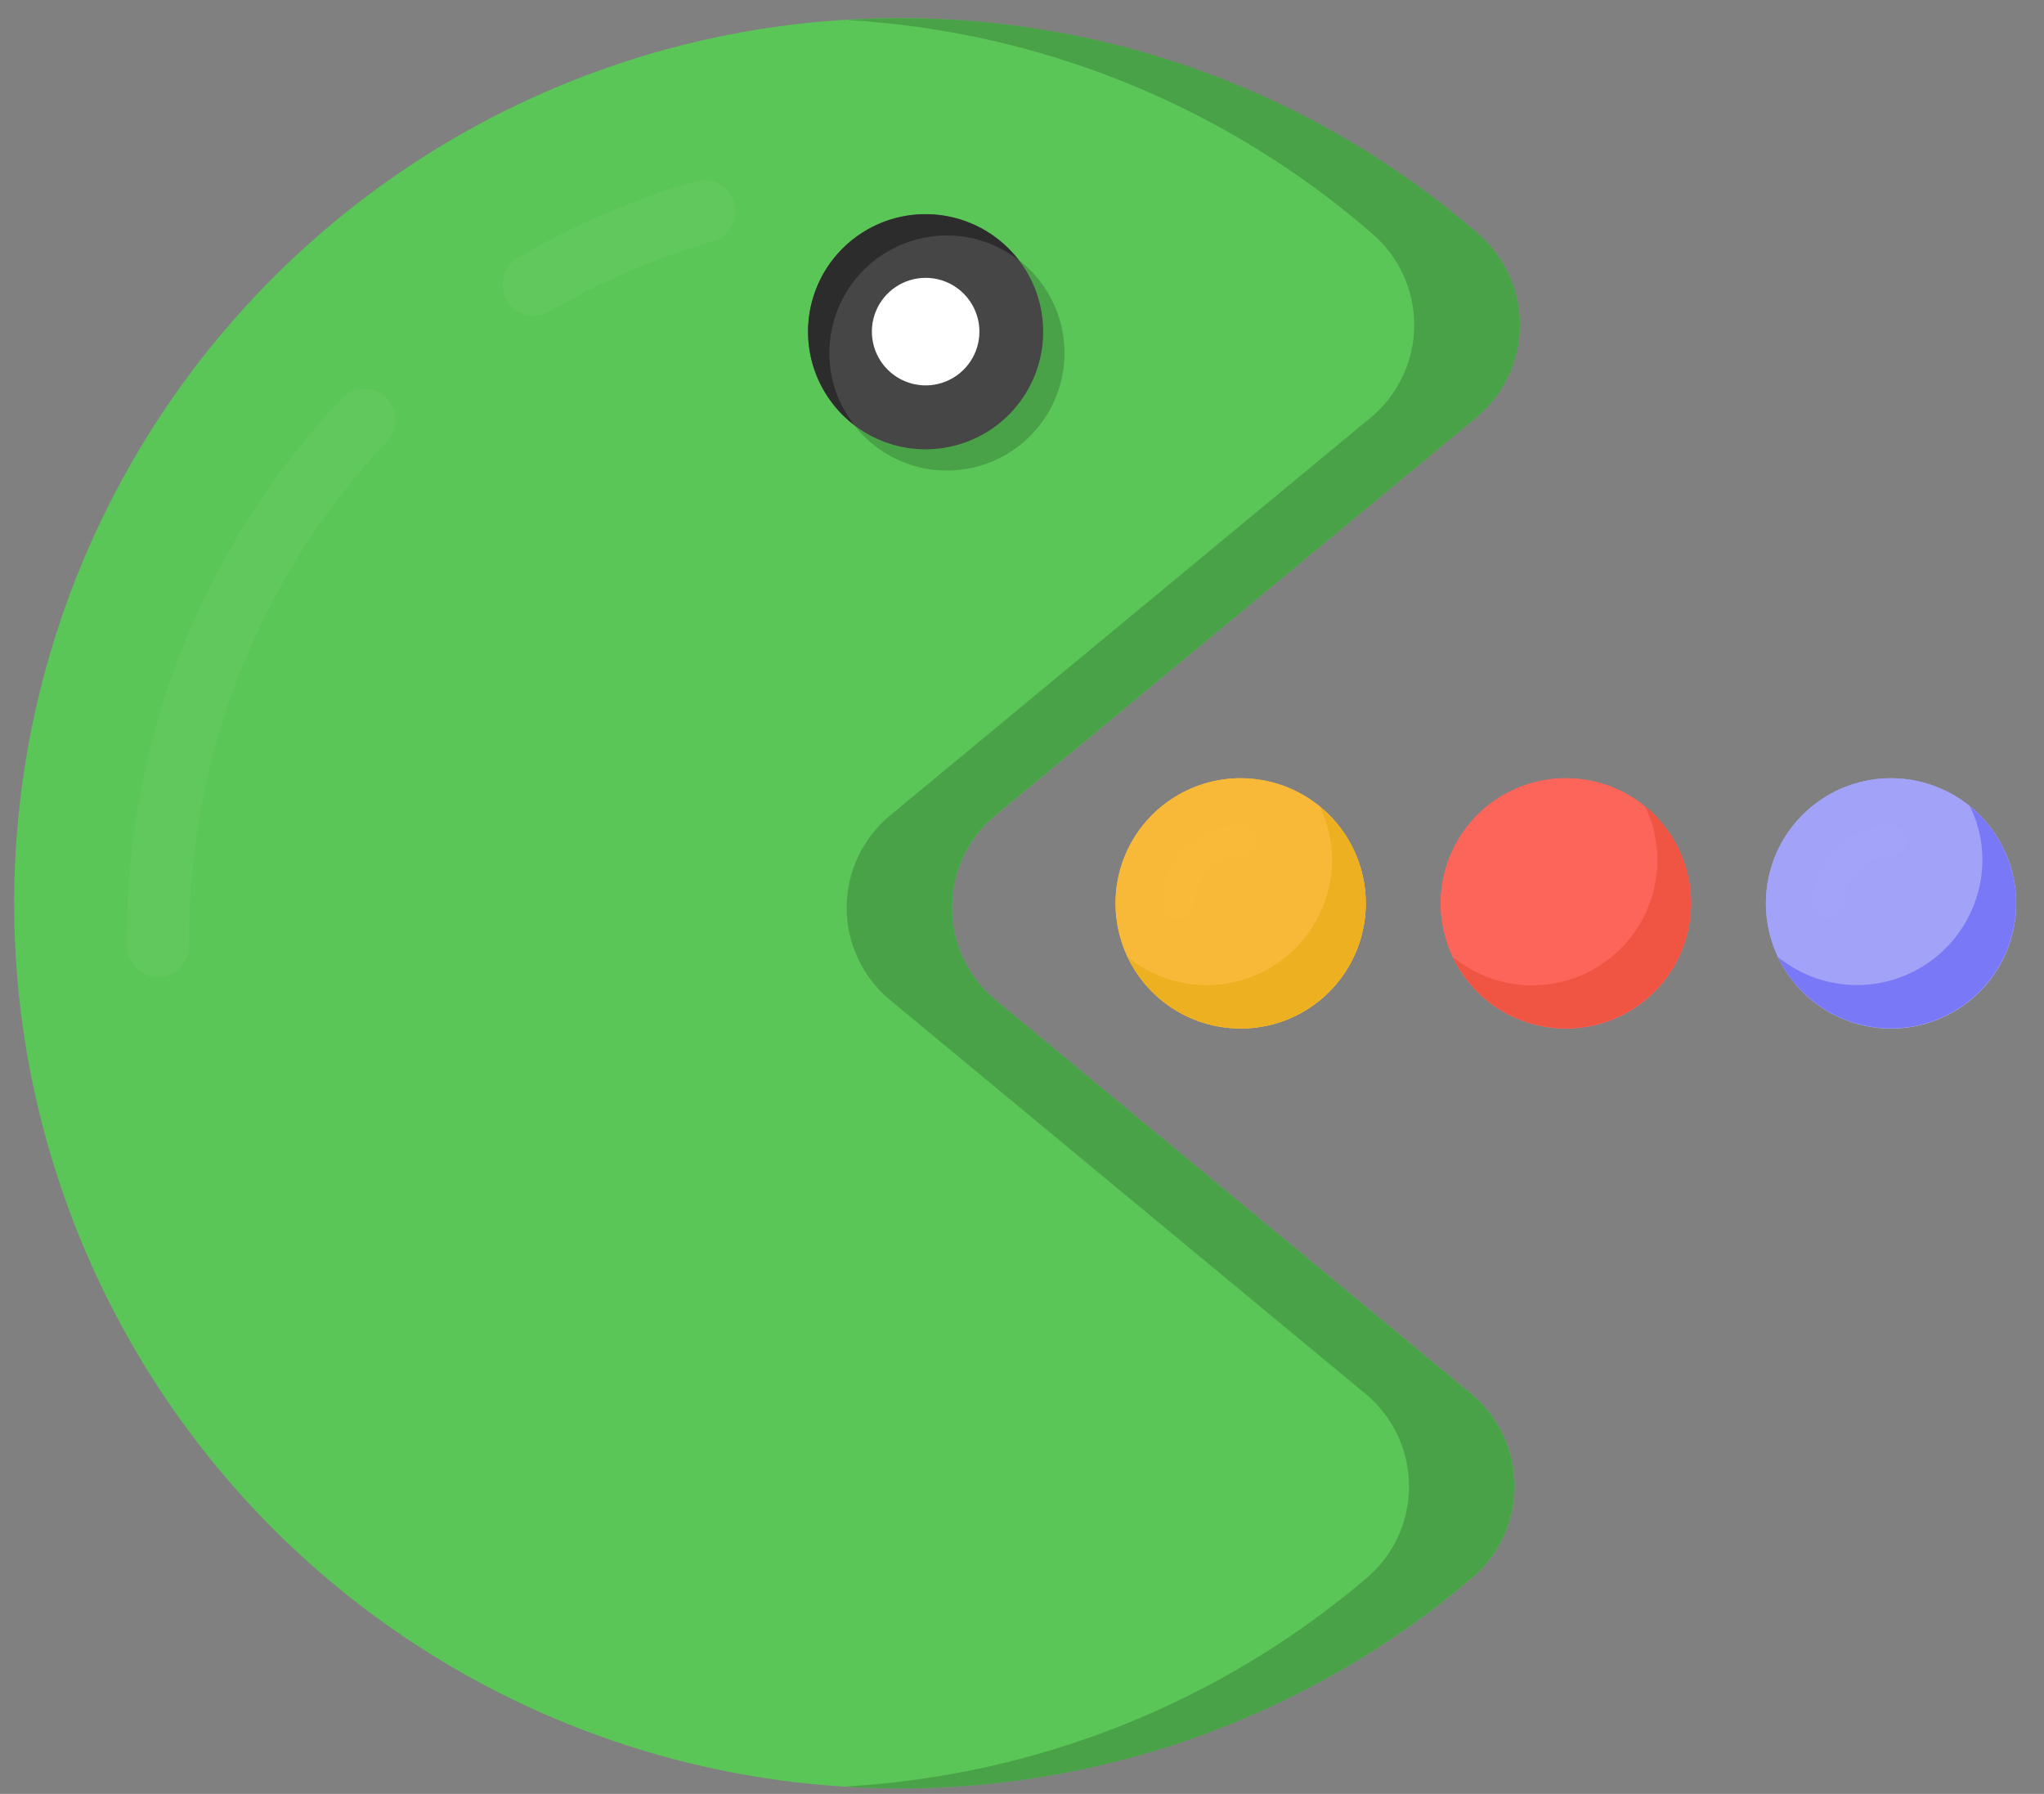 <svg width="49" height="43" viewBox="0 0 49 43" fill="none" xmlns="http://www.w3.org/2000/svg">
<rect x="0" y="0" width="49" height="43" fill="#808080" stroke="none"/>
<g id="129">
<g id="Group 1158">
<path id="Path 724" d="M23.862 23.969L35.267 33.409C35.59 33.678 35.851 34.014 36.031 34.394C36.211 34.774 36.305 35.188 36.307 35.609C36.31 36.029 36.22 36.445 36.045 36.827C35.869 37.209 35.612 37.548 35.292 37.82C32.2 40.447 28.419 42.132 24.398 42.676C20.378 43.219 16.285 42.599 12.606 40.887C8.928 39.175 5.817 36.445 3.643 33.019C1.469 29.593 0.322 25.616 0.34 21.559C0.358 17.501 1.538 13.534 3.742 10.127C5.946 6.721 9.08 4.017 12.774 2.338C16.467 0.658 20.565 0.073 24.581 0.652C28.597 1.23 32.363 2.948 35.432 5.602C35.749 5.875 36.003 6.214 36.176 6.596C36.349 6.977 36.437 7.392 36.433 7.811C36.43 8.23 36.335 8.643 36.155 9.021C35.976 9.399 35.716 9.734 35.394 10.002L23.863 19.544C23.537 19.813 23.275 20.151 23.095 20.534C22.915 20.916 22.822 21.334 22.822 21.756C22.822 22.179 22.915 22.596 23.095 22.979C23.274 23.361 23.537 23.699 23.862 23.969Z" fill="#5BC658"/>
</g>
<g id="Group 1160" opacity="0.3">
<g id="Group 1159" opacity="0.3">
<path id="Path 725" opacity="0.3" d="M3.786 23.421C3.588 23.421 3.398 23.343 3.258 23.203C3.117 23.064 3.038 22.875 3.036 22.677C2.993 17.81 4.833 13.114 8.17 9.571C8.236 9.495 8.317 9.434 8.408 9.39C8.499 9.346 8.597 9.321 8.698 9.316C8.799 9.311 8.899 9.327 8.994 9.361C9.088 9.396 9.175 9.45 9.248 9.519C9.321 9.588 9.38 9.671 9.421 9.763C9.461 9.855 9.483 9.955 9.484 10.055C9.485 10.156 9.466 10.256 9.428 10.349C9.39 10.443 9.334 10.527 9.262 10.598C6.19 13.861 4.496 18.184 4.536 22.666C4.537 22.765 4.518 22.862 4.481 22.953C4.444 23.045 4.389 23.128 4.32 23.198C4.251 23.268 4.168 23.324 4.078 23.362C3.987 23.4 3.889 23.42 3.791 23.421H3.786Z" fill="white"/>
</g>
</g>
<g id="Group 1162" opacity="0.3">
<g id="Group 1161" opacity="0.3">
<path id="Path 726" opacity="0.3" d="M12.151 7.2C12.05 7.028 12.022 6.824 12.073 6.631C12.123 6.439 12.247 6.275 12.419 6.174C13.756 5.39 15.185 4.774 16.674 4.343C16.865 4.288 17.07 4.311 17.245 4.407C17.419 4.503 17.548 4.664 17.603 4.855C17.658 5.046 17.635 5.251 17.539 5.426C17.443 5.6 17.282 5.729 17.091 5.784C15.722 6.181 14.408 6.746 13.178 7.467C13.093 7.517 12.999 7.55 12.902 7.563C12.804 7.577 12.705 7.571 12.609 7.546C12.514 7.522 12.424 7.478 12.346 7.419C12.267 7.359 12.201 7.285 12.151 7.2Z" fill="white"/>
</g>
</g>
<g id="Group 1163">
<path id="Path 727" d="M35.266 33.41C35.59 33.678 35.851 34.014 36.03 34.394C36.21 34.774 36.304 35.189 36.307 35.61C36.309 36.03 36.219 36.446 36.043 36.828C35.867 37.21 35.61 37.548 35.289 37.82C31.295 41.221 26.179 43.018 20.935 42.86C20.709 42.852 20.485 42.845 20.267 42.822C24.868 42.564 29.258 40.808 32.767 37.822C33.087 37.549 33.343 37.21 33.517 36.828C33.692 36.446 33.781 36.03 33.778 35.61C33.776 35.19 33.681 34.776 33.501 34.396C33.321 34.016 33.06 33.68 32.737 33.412L21.337 23.971C21.011 23.701 20.749 23.363 20.57 22.981C20.39 22.599 20.296 22.181 20.296 21.759C20.296 21.336 20.39 20.918 20.57 20.536C20.749 20.154 21.011 19.816 21.337 19.546L32.863 10.006C33.185 9.738 33.445 9.403 33.624 9.025C33.803 8.647 33.898 8.234 33.902 7.815C33.906 7.396 33.818 6.982 33.645 6.6C33.472 6.219 33.218 5.879 32.901 5.606C29.385 2.549 24.952 0.745 20.3 0.48C20.712 0.45 21.132 0.435 21.553 0.435C26.652 0.424 31.583 2.26 35.434 5.602C35.751 5.875 36.005 6.214 36.178 6.596C36.351 6.977 36.439 7.392 36.435 7.811C36.432 8.229 36.337 8.642 36.158 9.021C35.978 9.399 35.719 9.734 35.397 10.002L23.862 19.542C23.537 19.812 23.275 20.15 23.095 20.532C22.915 20.915 22.822 21.332 22.822 21.755C22.822 22.177 22.915 22.595 23.095 22.977C23.275 23.359 23.537 23.697 23.862 23.967L35.266 33.41Z" fill="#49A247"/>
</g>
<g id="Group 1164">
<path id="Path 728" d="M32.742 21.654C32.742 22.247 32.566 22.827 32.236 23.321C31.907 23.814 31.438 24.199 30.89 24.426C30.342 24.653 29.739 24.712 29.157 24.596C28.575 24.481 28.04 24.195 27.621 23.775C27.201 23.356 26.915 22.821 26.8 22.239C26.684 21.657 26.743 21.054 26.97 20.506C27.197 19.958 27.582 19.489 28.075 19.16C28.569 18.83 29.149 18.654 29.742 18.654C30.538 18.654 31.301 18.97 31.863 19.533C32.426 20.095 32.742 20.858 32.742 21.654Z" fill="#F9B938"/>
</g>
<g id="Group 1165">
<path id="Path 729" d="M40.538 21.654C40.538 22.247 40.362 22.827 40.032 23.321C39.703 23.814 39.234 24.199 38.686 24.426C38.138 24.653 37.535 24.712 36.953 24.596C36.371 24.481 35.836 24.195 35.417 23.775C34.997 23.356 34.712 22.821 34.596 22.239C34.48 21.657 34.539 21.054 34.766 20.506C34.993 19.958 35.378 19.489 35.871 19.16C36.365 18.83 36.945 18.654 37.538 18.654C38.334 18.654 39.097 18.97 39.659 19.533C40.222 20.095 40.538 20.858 40.538 21.654Z" fill="#FC6559"/>
</g>
<g id="Group 1166">
<path id="Path 730" d="M48.333 21.654C48.333 22.247 48.157 22.827 47.827 23.321C47.498 23.814 47.029 24.199 46.481 24.426C45.933 24.653 45.33 24.712 44.748 24.596C44.166 24.481 43.631 24.195 43.212 23.775C42.792 23.356 42.506 22.821 42.391 22.239C42.275 21.657 42.334 21.054 42.561 20.506C42.788 19.958 43.173 19.489 43.666 19.16C44.16 18.83 44.74 18.654 45.333 18.654C46.129 18.654 46.892 18.97 47.454 19.533C48.017 20.095 48.333 20.858 48.333 21.654Z" fill="#A2A2F9"/>
</g>
<g id="Group 1167">
<path id="Path 731" d="M32.742 21.654C32.742 22.247 32.566 22.827 32.236 23.321C31.907 23.814 31.438 24.199 30.89 24.426C30.342 24.653 29.739 24.712 29.157 24.596C28.575 24.481 28.04 24.195 27.621 23.775C27.201 23.356 26.915 22.821 26.8 22.239C26.684 21.657 26.743 21.054 26.97 20.506C27.197 19.958 27.582 19.489 28.075 19.16C28.569 18.83 29.149 18.654 29.742 18.654C30.538 18.654 31.301 18.97 31.863 19.533C32.426 20.095 32.742 20.858 32.742 21.654Z" fill="#F9B938"/>
</g>
<g id="Group 1168">
<path id="Path 732" d="M40.538 21.654C40.538 22.247 40.362 22.827 40.032 23.321C39.703 23.814 39.234 24.199 38.686 24.426C38.138 24.653 37.535 24.712 36.953 24.596C36.371 24.481 35.836 24.195 35.417 23.775C34.997 23.356 34.712 22.821 34.596 22.239C34.48 21.657 34.539 21.054 34.766 20.506C34.993 19.958 35.378 19.489 35.871 19.16C36.365 18.83 36.945 18.654 37.538 18.654C38.334 18.654 39.097 18.97 39.659 19.533C40.222 20.095 40.538 20.858 40.538 21.654Z" fill="#FC6559"/>
</g>
<g id="Group 1169">
<path id="Path 733" d="M48.333 21.654C48.333 22.247 48.157 22.827 47.827 23.321C47.498 23.814 47.029 24.199 46.481 24.426C45.933 24.653 45.33 24.712 44.748 24.596C44.166 24.481 43.631 24.195 43.212 23.775C42.792 23.356 42.506 22.821 42.391 22.239C42.275 21.657 42.334 21.054 42.561 20.506C42.788 19.958 43.173 19.489 43.666 19.16C44.16 18.83 44.74 18.654 45.333 18.654C46.129 18.654 46.892 18.97 47.454 19.533C48.017 20.095 48.333 20.858 48.333 21.654Z" fill="#A2A2F9"/>
</g>
<g id="Group 1176" opacity="0.3">
<g id="Group 1171" opacity="0.3">
<g id="Group 1170" opacity="0.3">
<path id="Path 734" opacity="0.3" d="M28.24 22.029C28.14 22.029 28.045 21.989 27.975 21.919C27.904 21.849 27.865 21.753 27.865 21.654C27.866 21.157 28.064 20.68 28.415 20.329C28.767 19.977 29.244 19.779 29.741 19.779C29.792 19.776 29.843 19.784 29.89 19.802C29.938 19.819 29.982 19.847 30.019 19.882C30.055 19.917 30.085 19.959 30.105 20.006C30.125 20.052 30.135 20.103 30.135 20.154C30.135 20.204 30.125 20.255 30.105 20.302C30.085 20.348 30.055 20.39 30.019 20.425C29.982 20.46 29.938 20.488 29.89 20.505C29.843 20.523 29.792 20.531 29.741 20.528C29.443 20.529 29.156 20.647 28.945 20.858C28.734 21.069 28.616 21.355 28.615 21.654C28.615 21.703 28.605 21.752 28.587 21.798C28.568 21.843 28.54 21.885 28.505 21.919C28.471 21.954 28.429 21.982 28.384 22.001C28.338 22.02 28.289 22.029 28.24 22.029Z" fill="white"/>
</g>
</g>
<g id="Group 1173" opacity="0.3">
<g id="Group 1172" opacity="0.3">
<path id="Path 735" opacity="0.3" d="M36.036 22.029C35.987 22.029 35.938 22.02 35.892 22.001C35.847 21.982 35.805 21.954 35.771 21.919C35.736 21.885 35.708 21.843 35.689 21.798C35.67 21.752 35.661 21.703 35.661 21.654C35.661 21.157 35.859 20.68 36.211 20.328C36.563 19.977 37.04 19.779 37.537 19.779C37.588 19.776 37.639 19.784 37.686 19.802C37.734 19.819 37.778 19.847 37.815 19.882C37.852 19.917 37.881 19.959 37.901 20.006C37.921 20.052 37.931 20.103 37.931 20.154C37.931 20.204 37.921 20.255 37.901 20.302C37.881 20.348 37.852 20.39 37.815 20.425C37.778 20.46 37.734 20.488 37.686 20.505C37.639 20.523 37.588 20.531 37.537 20.528C37.239 20.529 36.952 20.647 36.741 20.858C36.53 21.069 36.411 21.355 36.411 21.654C36.411 21.753 36.371 21.849 36.301 21.919C36.231 21.989 36.136 22.029 36.036 22.029Z" fill="white"/>
</g>
</g>
<g id="Group 1175" opacity="0.3">
<g id="Group 1174" opacity="0.3">
<path id="Path 736" opacity="0.3" d="M43.832 22.029C43.733 22.029 43.637 21.989 43.567 21.919C43.497 21.849 43.457 21.753 43.457 21.654C43.458 21.157 43.655 20.68 44.007 20.329C44.358 19.977 44.835 19.779 45.332 19.779C45.383 19.776 45.434 19.784 45.481 19.802C45.529 19.819 45.573 19.847 45.61 19.882C45.647 19.917 45.676 19.959 45.696 20.006C45.716 20.052 45.726 20.103 45.726 20.154C45.726 20.204 45.716 20.255 45.696 20.302C45.676 20.348 45.647 20.39 45.61 20.425C45.573 20.46 45.529 20.488 45.481 20.505C45.434 20.523 45.383 20.531 45.332 20.528C45.034 20.529 44.748 20.648 44.537 20.859C44.326 21.07 44.208 21.356 44.207 21.654C44.207 21.753 44.168 21.849 44.097 21.919C44.027 21.989 43.931 22.029 43.832 22.029Z" fill="white"/>
</g>
</g>
</g>
<g id="Group 1177">
<path id="Path 737" d="M32.739 21.651C32.738 22.331 32.507 22.991 32.081 23.522C31.657 24.053 31.064 24.424 30.401 24.574C29.737 24.724 29.042 24.644 28.43 24.347C27.818 24.051 27.325 23.555 27.032 22.941C27.472 23.298 28.005 23.524 28.568 23.591C29.131 23.659 29.702 23.566 30.215 23.323C30.727 23.079 31.16 22.696 31.464 22.217C31.768 21.738 31.93 21.183 31.932 20.616C31.933 20.172 31.833 19.734 31.64 19.334C31.983 19.616 32.258 19.969 32.449 20.37C32.639 20.77 32.738 21.208 32.739 21.651Z" fill="#ECB021"/>
</g>
<g id="Group 1178">
<path id="Path 738" d="M40.538 21.651C40.537 22.331 40.306 22.991 39.881 23.522C39.456 24.053 38.863 24.424 38.2 24.574C37.536 24.724 36.841 24.644 36.229 24.347C35.617 24.051 35.124 23.555 34.831 22.941C35.271 23.301 35.804 23.529 36.368 23.597C36.932 23.666 37.504 23.573 38.017 23.33C38.531 23.086 38.964 22.702 39.267 22.221C39.571 21.741 39.732 21.184 39.731 20.616C39.732 20.169 39.632 19.729 39.439 19.326C39.783 19.608 40.06 19.963 40.25 20.365C40.44 20.767 40.539 21.206 40.538 21.651Z" fill="#F05543"/>
</g>
<g id="Group 1179">
<path id="Path 739" d="M48.33 21.651C48.329 22.331 48.098 22.991 47.673 23.522C47.248 24.053 46.655 24.424 45.992 24.574C45.328 24.724 44.633 24.644 44.021 24.347C43.409 24.051 42.916 23.555 42.623 22.941C43.064 23.298 43.596 23.523 44.159 23.59C44.722 23.658 45.293 23.564 45.805 23.321C46.317 23.078 46.751 22.695 47.054 22.217C47.358 21.738 47.521 21.183 47.523 20.616C47.525 20.169 47.422 19.727 47.223 19.326C47.569 19.606 47.848 19.961 48.04 20.363C48.231 20.765 48.331 21.205 48.33 21.651Z" fill="#7979F7"/>
</g>
<g id="Group 1180">
<path id="Path 740" d="M25.519 8.462C25.519 9.019 25.353 9.564 25.044 10.027C24.734 10.491 24.294 10.851 23.779 11.065C23.264 11.278 22.698 11.334 22.151 11.225C21.605 11.116 21.102 10.848 20.708 10.454C20.314 10.06 20.046 9.558 19.937 9.011C19.828 8.464 19.884 7.898 20.097 7.383C20.311 6.868 20.672 6.428 21.135 6.118C21.598 5.809 22.143 5.643 22.7 5.643C23.448 5.643 24.165 5.94 24.693 6.469C25.222 6.998 25.519 7.714 25.519 8.462Z" fill="#49A247"/>
</g>
<g id="Group 1181">
<path id="Path 741" d="M25.008 7.95C25.008 8.508 24.843 9.053 24.533 9.516C24.224 9.98 23.784 10.342 23.268 10.555C22.753 10.769 22.186 10.825 21.64 10.716C21.093 10.607 20.59 10.339 20.196 9.945C19.802 9.55 19.533 9.048 19.424 8.501C19.315 7.954 19.371 7.388 19.584 6.872C19.798 6.357 20.159 5.917 20.623 5.607C21.086 5.297 21.631 5.132 22.189 5.132C22.936 5.132 23.653 5.429 24.182 5.957C24.711 6.486 25.008 7.203 25.008 7.95Z" fill="#474646"/>
</g>
<g id="Group 1182">
<path id="Path 742" d="M23.479 7.95C23.479 8.205 23.403 8.454 23.261 8.666C23.12 8.878 22.918 9.043 22.683 9.14C22.447 9.238 22.188 9.263 21.938 9.213C21.688 9.163 21.459 9.041 21.279 8.86C21.098 8.68 20.976 8.451 20.926 8.201C20.876 7.951 20.901 7.692 20.999 7.456C21.096 7.221 21.261 7.019 21.473 6.878C21.685 6.736 21.934 6.66 22.189 6.66C22.531 6.66 22.859 6.796 23.101 7.038C23.343 7.28 23.479 7.608 23.479 7.95Z" fill="white"/>
</g>
<g id="Group 1183">
<path id="Path 743" d="M24.427 6.245C23.935 5.854 23.325 5.643 22.697 5.645C21.951 5.646 21.235 5.942 20.707 6.47C20.179 6.998 19.883 7.714 19.882 8.46C19.88 9.088 20.091 9.698 20.482 10.19C20.163 9.947 19.899 9.638 19.708 9.284C19.518 8.931 19.406 8.54 19.379 8.14C19.352 7.739 19.411 7.337 19.552 6.961C19.693 6.585 19.913 6.244 20.197 5.96C20.481 5.676 20.822 5.456 21.198 5.315C21.574 5.174 21.976 5.115 22.377 5.142C22.777 5.169 23.168 5.281 23.521 5.471C23.875 5.662 24.184 5.925 24.427 6.245Z" fill="#2D2C2C"/>
</g>
</g>
</svg>
